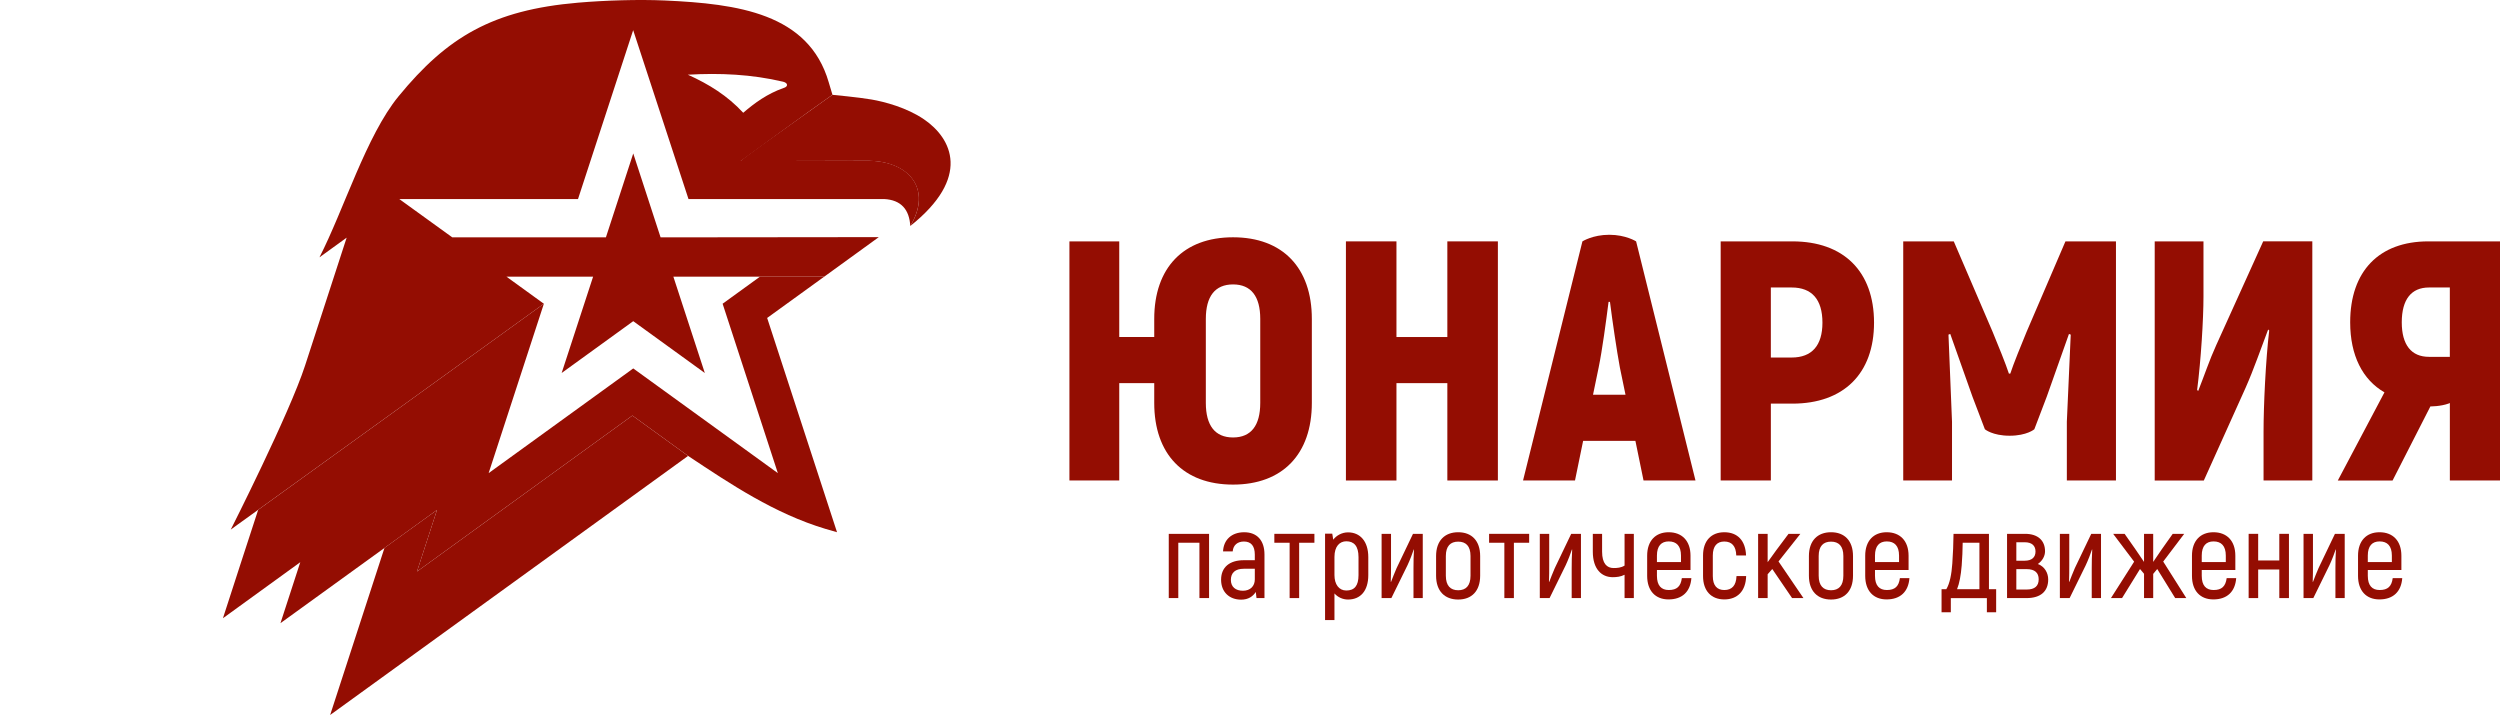 <?xml version="1.0" encoding="utf-8"?>
<!-- Generator: Adobe Illustrator 15.1.0, SVG Export Plug-In . SVG Version: 6.00 Build 0)  -->
<!DOCTYPE svg PUBLIC "-//W3C//DTD SVG 1.1//EN" "http://www.w3.org/Graphics/SVG/1.1/DTD/svg11.dtd">
<svg version="1.1" id="Layer_1" xmlns="http://www.w3.org/2000/svg" xmlns:xlink="http://www.w3.org/1999/xlink" x="0px" y="0px"
	 width="254.675px" height="73.239px" viewBox="0 0 254.675 73.239" enable-background="new 0 0 254.675 73.239"
	 xml:space="preserve">
<g>
	<path fill="#940d02" d="M123.169,60.927h-0.983V55.29h-2.153v5.637h-0.971v-6.545h4.106V60.927z"/>
	<path fill="#940d02" d="M128.812,56.485v4.441h-0.811l-0.074-0.623c-0.286,0.449-0.758,0.784-1.493,0.784
		c-1.194,0-2.041-0.771-2.041-2.028c0-1.293,0.884-1.99,2.314-1.99h1.12v-0.572c0-0.858-0.36-1.332-1.107-1.332
		c-0.635,0-1.095,0.349-1.145,1.008h-0.983c0.05-1.193,0.884-1.953,2.152-1.953C128.064,54.22,128.812,55.065,128.812,56.485z
		 M127.828,57.94h-1.133c-0.846,0-1.306,0.398-1.306,1.133c0,0.721,0.486,1.106,1.232,1.106c0.747,0,1.207-0.473,1.207-1.157V57.94z
		"/>
	<path fill="#940d02" d="M133.9,55.29h-1.555v5.637h-0.971V55.29h-1.557v-0.908h4.082V55.29z"/>
	<path fill="#940d02" d="M139.388,56.758v1.829c0,1.605-0.797,2.488-2.065,2.488c-0.522,0-1.032-0.223-1.382-0.621v2.712h-0.957
		v-8.798h0.734l0.1,0.611c0.322-0.436,0.896-0.747,1.505-0.747C138.542,54.232,139.388,55.128,139.388,56.758z M138.392,56.758
		c0-1.132-0.46-1.617-1.244-1.617c-0.684,0-1.207,0.522-1.207,1.593v1.854c0,0.945,0.461,1.568,1.207,1.568
		c0.822,0,1.244-0.473,1.244-1.568V56.758z"/>
	<path fill="#940d02" d="M140.744,54.382h0.959v3.234c0,0.498,0,1.046-0.025,1.643l0.025,0.025c0.111-0.299,0.398-1.021,0.572-1.418
		l1.667-3.484h0.995v6.545h-0.945v-3.012c0-0.646,0.013-1.331,0.049-1.928l-0.023-0.014c-0.088,0.287-0.398,1.108-0.635,1.605
		l-1.643,3.348h-0.996V54.382z"/>
	<path fill="#940d02" d="M146.294,58.649v-2.004c0-1.567,0.883-2.426,2.252-2.426c1.367,0,2.238,0.858,2.238,2.426v2.004
		c0,1.568-0.871,2.426-2.238,2.426C147.177,61.075,146.294,60.218,146.294,58.649z M149.802,58.649v-2.004
		c0-1.02-0.473-1.468-1.256-1.468c-0.785,0-1.258,0.448-1.258,1.468v2.004c0,1.021,0.473,1.48,1.258,1.48
		C149.33,60.13,149.802,59.67,149.802,58.649z"/>
	<path fill="#940d02" d="M155.776,55.29h-1.556v5.637h-0.971V55.29h-1.555v-0.908h4.081V55.29z"/>
	<path fill="#940d02" d="M156.859,54.382h0.959v3.234c0,0.498,0,1.046-0.025,1.643l0.025,0.025c0.111-0.299,0.398-1.021,0.572-1.418
		l1.668-3.484h0.994v6.545h-0.945v-3.012c0-0.646,0.012-1.331,0.051-1.928l-0.026-0.014c-0.087,0.287-0.397,1.108-0.634,1.605
		l-1.643,3.348h-0.996V54.382z"/>
	<path fill="#940d02" d="M166.439,54.382v6.545h-0.945V58.55c-0.385,0.199-0.796,0.248-1.207,0.248c-1.132,0-2.027-0.82-2.027-2.6
		v-1.816h0.945v1.816c0,1.219,0.498,1.668,1.17,1.668c0.361,0,0.76-0.025,1.119-0.25v-3.234H166.439z"/>
	<path fill="#940d02" d="M172.3,58.897c-0.1,1.382-0.934,2.166-2.326,2.166c-1.332,0-2.178-0.871-2.178-2.402v-2.053
		c0-1.518,0.857-2.389,2.189-2.389c1.355,0,2.227,0.871,2.227,2.389v1.456h-3.42v0.597c0,0.996,0.447,1.444,1.205,1.444
		c0.834,0,1.221-0.374,1.332-1.208H172.3z M168.792,56.597v0.658h2.45v-0.658c0-0.983-0.46-1.443-1.245-1.443
		C169.24,55.153,168.792,55.613,168.792,56.597z"/>
	<path fill="#940d02" d="M173.489,58.687v-2.103c0-1.506,0.847-2.364,2.165-2.364c1.355,0,2.165,0.858,2.215,2.364h-0.996
		c-0.025-0.958-0.46-1.419-1.219-1.419c-0.734,0-1.17,0.461-1.17,1.419v2.103c0,0.971,0.436,1.419,1.17,1.419
		c0.771,0,1.207-0.448,1.244-1.419h0.982c-0.037,1.518-0.883,2.377-2.227,2.377C174.335,61.063,173.489,60.204,173.489,58.687z"/>
	<path fill="#940d02" d="M180.542,57.965L180.07,58.5v2.427h-0.971v-6.545h0.971v2.887c0.299-0.411,0.584-0.821,0.871-1.207
		l1.256-1.68h1.208l-2.228,2.812l2.539,3.732h-1.158L180.542,57.965z"/>
	<path fill="#940d02" d="M184.274,58.649v-2.004c0-1.567,0.884-2.426,2.253-2.426s2.239,0.858,2.239,2.426v2.004
		c0,1.568-0.87,2.426-2.239,2.426S184.274,60.218,184.274,58.649z M187.783,58.649v-2.004c0-1.02-0.473-1.468-1.256-1.468
		s-1.258,0.448-1.258,1.468v2.004c0,1.021,0.475,1.48,1.258,1.48S187.783,59.67,187.783,58.649z"/>
	<path fill="#940d02" d="M194.513,58.897c-0.1,1.382-0.934,2.166-2.326,2.166c-1.332,0-2.178-0.871-2.178-2.402v-2.053
		c0-1.518,0.858-2.389,2.189-2.389c1.356,0,2.228,0.871,2.228,2.389v1.456h-3.421v0.597c0,0.996,0.447,1.444,1.206,1.444
		c0.834,0,1.22-0.374,1.331-1.208H194.513z M191.005,56.597v0.658h2.451v-0.658c0-0.983-0.461-1.443-1.245-1.443
		C191.453,55.153,191.005,55.613,191.005,56.597z"/>
	<path fill="#940d02" d="M197.787,60.019h0.486c0.359-0.598,0.535-1.543,0.609-2.613c0.074-1.02,0.111-2.016,0.124-3.023h3.608
		v5.637h0.734v2.352h-0.945v-1.443h-3.672v1.443h-0.945V60.019z M201.644,60.019V55.29h-1.705c-0.012,0.771-0.037,1.53-0.1,2.302
		c-0.086,1.046-0.236,1.841-0.473,2.427H201.644z"/>
	<path fill="#940d02" d="M208.65,59.035c0,1.183-0.746,1.892-2.201,1.892h-1.991v-6.545h1.841c1.307,0,2.029,0.684,2.029,1.779
		c0,0.473-0.262,0.971-0.734,1.293C208.302,57.716,208.65,58.376,208.65,59.035z M205.404,57.119h0.857
		c0.723,0,1.096-0.349,1.096-0.933c0-0.598-0.373-0.946-1.096-0.946h-0.857V57.119z M207.681,59.011c0-0.66-0.398-1.033-1.221-1.033
		h-1.057v2.078h1.057C207.283,60.056,207.681,59.694,207.681,59.011z"/>
	<path fill="#940d02" d="M209.839,54.382h0.957v3.234c0,0.498,0,1.046-0.023,1.643l0.023,0.025c0.112-0.299,0.398-1.021,0.572-1.418
		l1.668-3.484h0.994v6.545h-0.945v-3.012c0-0.646,0.014-1.331,0.051-1.928l-0.025-0.014c-0.087,0.287-0.398,1.108-0.635,1.605
		l-1.643,3.348h-0.994V54.382z"/>
	<path fill="#940d02" d="M219.757,57.965l-0.41,0.498v2.464h-0.934V58.45l-0.41-0.485l-1.83,2.962h-1.131l2.363-3.709l-2.14-2.836
		h1.169l1.082,1.543c0.299,0.423,0.598,0.871,0.896,1.318v-2.861h0.934v2.861c0.299-0.447,0.598-0.896,0.896-1.318l1.094-1.543h1.17
		l-2.14,2.824l2.353,3.721h-1.133L219.757,57.965z"/>
	<path fill="#940d02" d="M227.8,58.897c-0.1,1.382-0.932,2.166-2.326,2.166c-1.33,0-2.178-0.871-2.178-2.402v-2.053
		c0-1.518,0.859-2.389,2.191-2.389c1.355,0,2.227,0.871,2.227,2.389v1.456h-3.422v0.597c0,0.996,0.447,1.444,1.207,1.444
		c0.834,0,1.219-0.374,1.332-1.208H227.8z M224.292,56.597v0.658h2.451v-0.658c0-0.983-0.461-1.443-1.244-1.443
		C224.74,55.153,224.292,55.613,224.292,56.597z"/>
	<path fill="#940d02" d="M233.175,54.382v6.545h-0.982v-2.912h-2.153v2.912h-0.971v-6.545h0.971v2.713h2.153v-2.713H233.175z"/>
	<path fill="#940d02" d="M234.662,54.382h0.959v3.234c0,0.498,0,1.046-0.025,1.643l0.025,0.025c0.111-0.299,0.398-1.021,0.572-1.418
		l1.668-3.484h0.995v6.545h-0.946v-3.012c0-0.646,0.013-1.331,0.051-1.928l-0.025-0.014c-0.088,0.287-0.398,1.108-0.635,1.605
		l-1.643,3.348h-0.996V54.382z"/>
	<path fill="#940d02" d="M244.716,58.897c-0.1,1.382-0.934,2.166-2.326,2.166c-1.332,0-2.178-0.871-2.178-2.402v-2.053
		c0-1.518,0.858-2.389,2.189-2.389c1.357,0,2.228,0.871,2.228,2.389v1.456h-3.421v0.597c0,0.996,0.447,1.444,1.206,1.444
		c0.834,0,1.22-0.374,1.331-1.208H244.716z M241.208,56.597v0.658h2.451v-0.658c0-0.983-0.461-1.443-1.245-1.443
		C241.656,55.153,241.208,55.613,241.208,56.597z"/>
</g>
<g>
	<path fill="#940d02" d="M117.582,34.333v-1.845c0-5.219,2.988-8.316,8.028-8.316c5.04,0,8.028,3.097,8.028,8.316v8.56
		c0,5.221-2.988,8.318-8.028,8.318c-5.04,0-8.028-3.098-8.028-8.318V39.03h-3.564v9.918h-5.076V24.589h5.076v9.744H117.582z
		 M128.382,32.488c0-2.297-0.936-3.514-2.772-3.514s-2.772,1.217-2.772,3.514v8.56c0,2.297,0.936,3.516,2.772,3.516
		s2.772-1.219,2.772-3.516V32.488z"/>
	<path fill="#940d02" d="M147.441,34.333v-9.744h5.148v24.359h-5.148V39.03h-5.184v9.918h-5.148V24.589h5.148v9.744H147.441z"/>
	<path fill="#940d02" d="M161.273,44.911l-0.828,4.037h-5.293l6.049-24.359c0,0,1.049-0.673,2.735-0.673s2.735,0.673,2.735,0.673
		l6.049,24.359h-5.293l-0.828-4.037H161.273z M165.591,40.214l-0.576-2.784c-0.322-1.74-0.756-4.698-1.008-6.681h-0.143
		c-0.252,1.983-0.648,4.941-1.008,6.681l-0.576,2.784H165.591z"/>
	<path fill="#940d02" d="M190.908,32.871c0,5.185-3.096,8.247-8.316,8.247h-2.195v7.83h-5.112V24.589h7.308
		C187.812,24.589,190.908,27.651,190.908,32.871z M185.652,32.871c0-2.367-1.08-3.584-3.132-3.584h-2.124v7.134h2.124
		C184.572,36.42,185.652,35.203,185.652,32.871z"/>
	<path fill="#940d02" d="M204.72,44.387c-1.752,0-2.52-0.659-2.52-0.659l-1.26-3.306l-2.268-6.403l-0.181,0.07
		c0.108,2.958,0.253,5.916,0.36,8.874v5.985h-4.969V24.589h5.148l3.961,9.222c0.504,1.218,1.367,3.341,1.655,4.245h0.144
		c0.289-0.904,1.152-3.027,1.656-4.245l3.961-9.222h5.146v24.359h-5.004v-5.985c0.145-2.958,0.253-5.917,0.396-8.874l-0.18-0.07
		l-2.268,6.403l-1.26,3.306C207.242,43.728,206.474,44.387,204.72,44.387z"/>
	<path fill="#940d02" d="M219.5,24.589h4.968v5.638c0,2.261-0.253,6.438-0.647,9.499l0.107,0.105
		c0.611-1.531,1.152-3.167,1.836-4.664l4.788-10.579h5.004v24.359h-4.968v-4.941c0-2.715,0.217-7.273,0.576-10.335l-0.107-0.104
		c-0.758,1.984-1.441,4.002-2.305,5.951l-4.248,9.431H219.5V24.589z"/>
	<path fill="#940d02" d="M249.484,41.095c-0.896,0.327-1.898,0.303-1.898,0.303l-3.854,7.551h-5.579l4.752-8.979
		c-2.232-1.287-3.492-3.758-3.492-7.134c0-5.219,2.951-8.247,7.955-8.247h7.309v24.359h-5.111v-7.9 M249.564,36.351v-7.064h-2.125
		c-1.8,0-2.771,1.218-2.771,3.549c0,2.297,0.972,3.515,2.771,3.515H249.564z"/>
</g>
<path fill="#940d02" d="M94.131,12.159c-1.753-1.198-4.03-1.796-5.354-2.023c-1.324-0.23-3.974-0.476-3.974-0.476
	s-0.417,0.288-0.708,0.495c-1.096,0.78-0.905,0.644-2.222,1.583c-2.607,1.86-6.459,4.591-6.441,4.673l12.753-0.03
	c4.428-0.069,6.821,2.895,4.544,6.644C98.95,18.077,96.988,14.112,94.131,12.159"/>
<path fill="#940d02" d="M73.613,30.941l5.627,17.257L64.509,37.532L49.777,48.198l5.627-17.257L26.301,51.933
	c-0.041,0.088-3.382,10.405-3.591,11.047l7.879-5.709l-2.019,6.211L44.516,51.95l-2.039,6.273L64.42,42.333l5.676,4.11
	c4.359,2.896,8.804,5.874,14.002,7.437c0.249,0.072,0.92,0.269,1.17,0.338L78.15,32.39l5.814-4.207h-6.543L73.613,30.941z"/>
<path fill="#940d02" d="M88.209,16.373l-12.753,0.03c0,0,7.631-5.561,9.175-6.625l0.172-0.118l-0.384-1.287
	c-2.039-7.014-9.281-7.986-16.675-8.322c-2.716-0.123-6.124-0.012-8.857,0.222C50.193,1.019,45.561,3.76,40.592,9.822
	c-3.275,3.996-5.56,11.535-8.049,16.393c0,0,2.8-2.027,2.771-2.006c0,0-2.627,8.08-4.239,13.037
	c-1.591,4.896-7.57,16.706-7.57,16.706s1.199-0.88,2.074-1.498l1.361-0.985l28.463-20.526l-3.809-2.758h8.825l-3.204,9.812
	l7.293-5.28l7.292,5.28l-3.204-9.812h8.824h6.543l5.561-4.03L67.294,24.18l-2.785-8.549l-2.785,8.549H46.075l-5.402-3.904h18.209
	l5.619-17.204l5.635,17.204h19.93c1.739,0.089,2.569,1.083,2.664,2.748C95.006,19.275,92.637,16.303,88.209,16.373 M70.07,7.61
	c3.266-0.189,6.495-0.043,9.711,0.716c0.505,0.123,0.535,0.507,0.036,0.64c-1.653,0.585-2.927,1.511-4.105,2.523
	C74.123,9.763,72.228,8.579,70.07,7.61"/>
<path fill="#940d02" d="M64.064,46.894l0.925-0.669L64.3,45.271l-0.925,0.67c-0.303,0.219-0.376,0.553-0.158,0.854
	C63.435,47.099,63.762,47.112,64.064,46.894"/>
<path fill="#940d02" d="M53.775,52.887l-0.925,0.669l0.69,0.953l0.925-0.669c0.301-0.22,0.39-0.534,0.171-0.837
	C54.418,52.7,54.077,52.667,53.775,52.887"/>
<polygon fill="#940d02" points="50.173,55.47 50.537,56.997 51.698,56.157 50.375,55.324 "/>
<path fill="#940d02" d="M43.753,59.993c-0.553,0.4-0.605,0.935-0.216,1.471c0.39,0.539,0.913,0.657,1.465,0.256
	c0.553-0.397,0.604-0.932,0.216-1.47C44.828,59.712,44.305,59.595,43.753,59.993"/>
<polygon fill="#940d02" points="64.42,42.333 43.021,57.829 42.477,58.224 44.516,51.95 39.168,55.812 33.631,72.837 70.096,46.443
	"/>
</svg>
